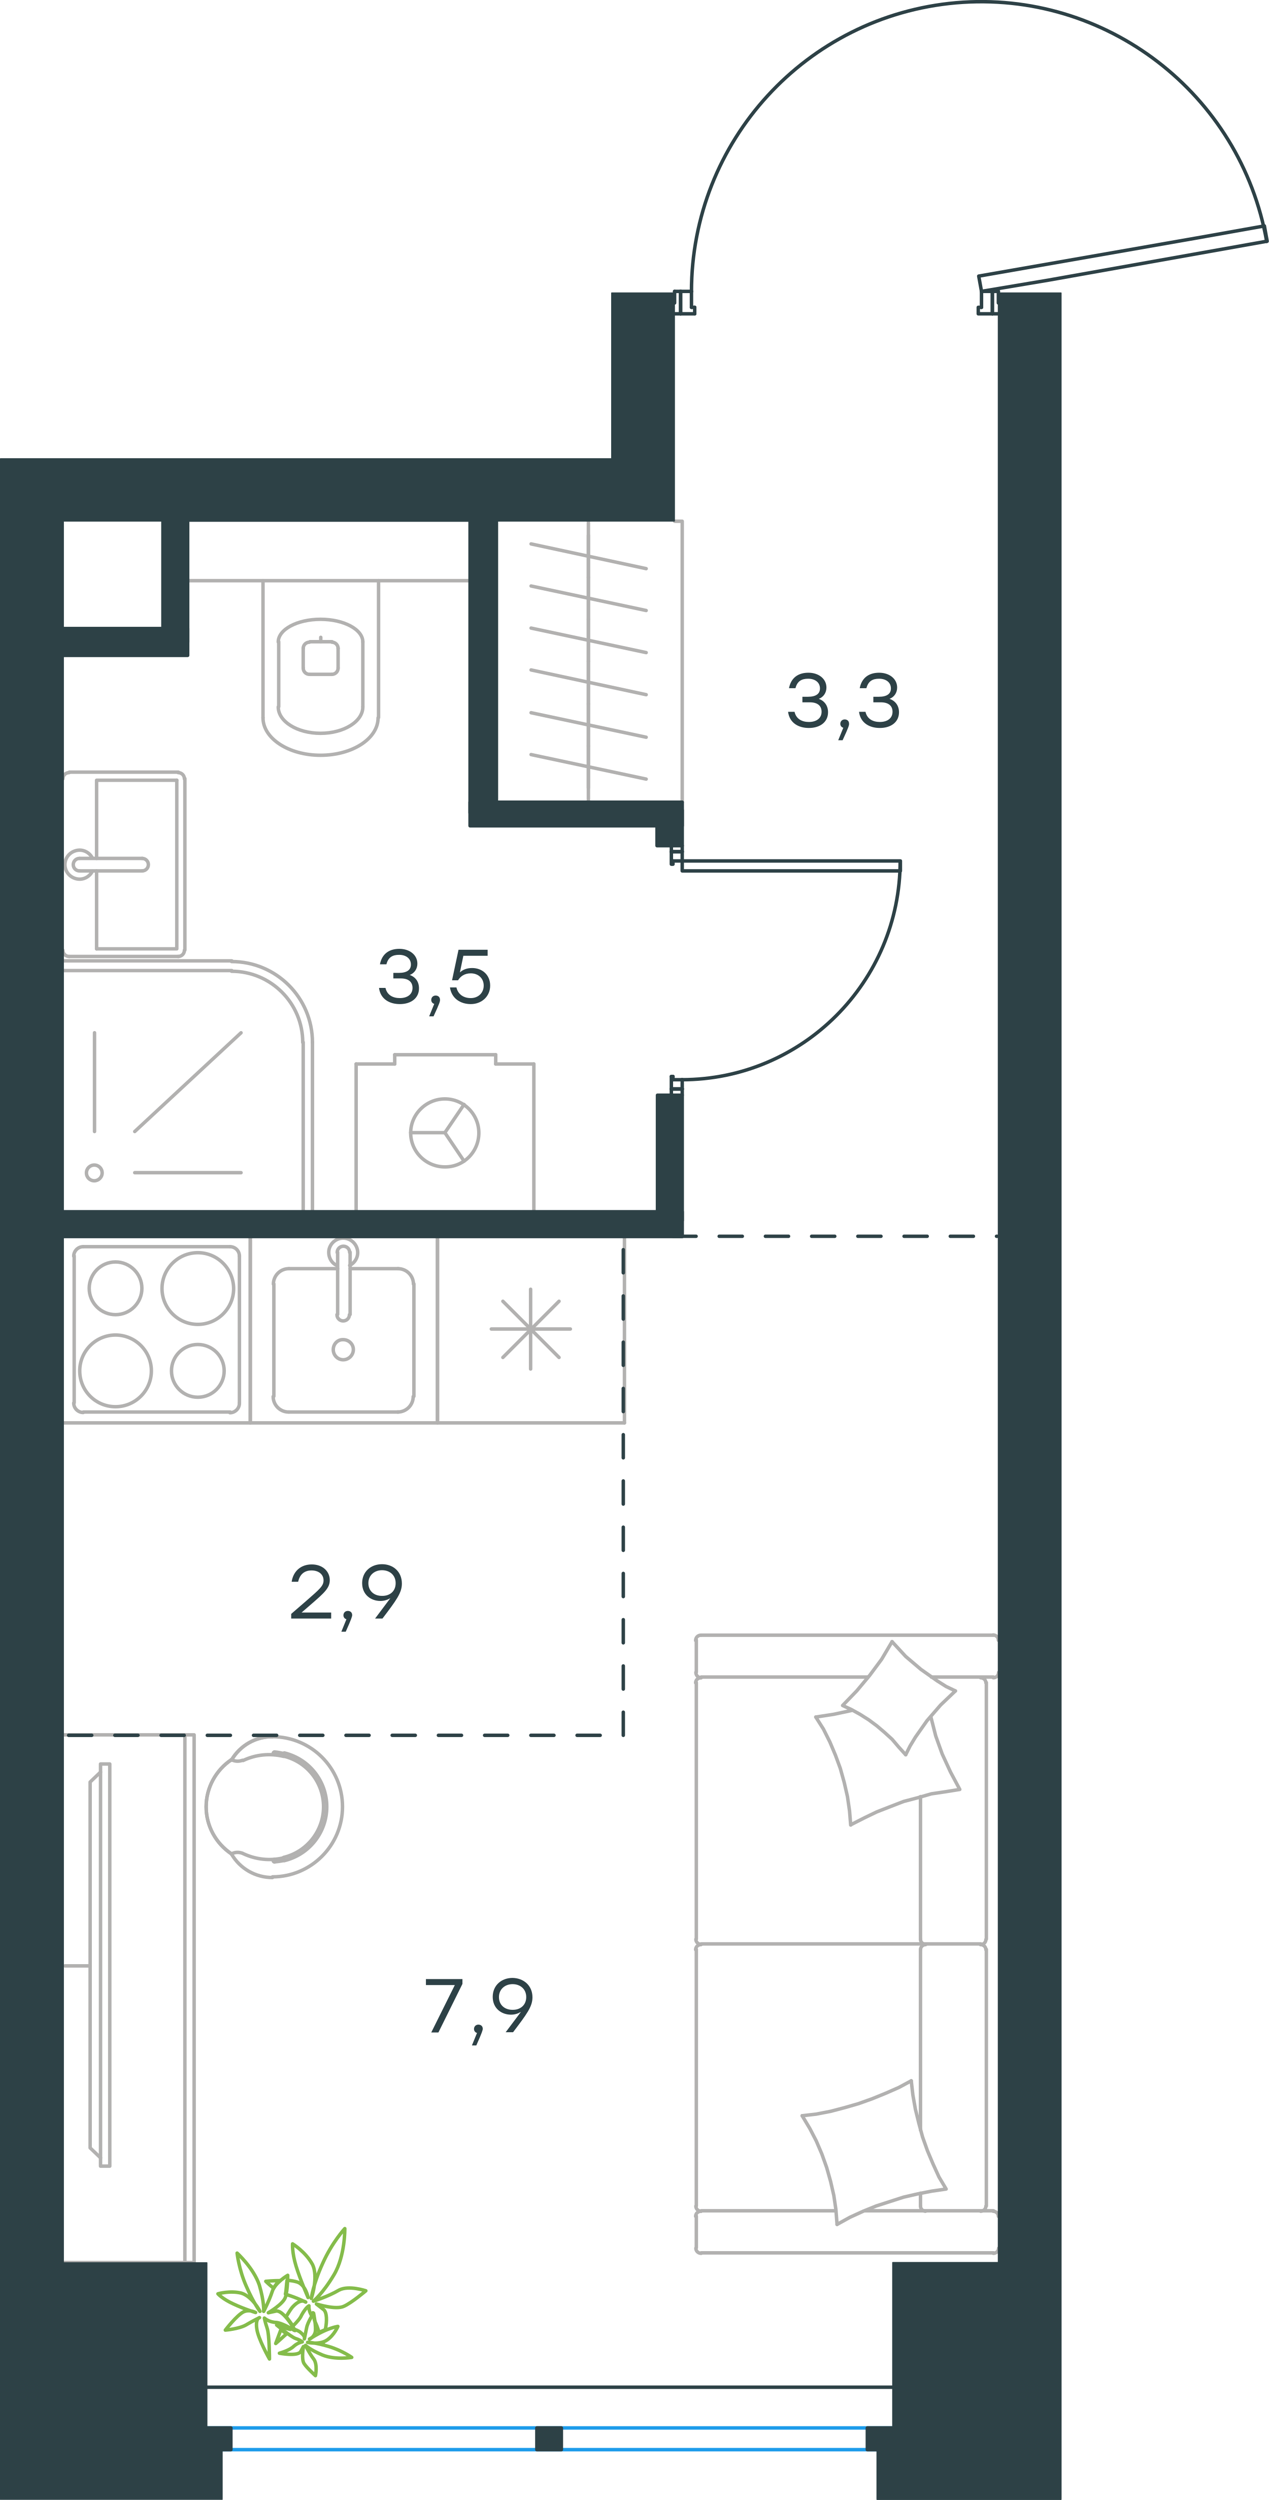 <?xml version="1.0" encoding="utf-8"?>
<!-- Generator: Adobe Illustrator 26.5.0, SVG Export Plug-In . SVG Version: 6.00 Build 0)  -->
<svg version="1.1" id="Слой_1" xmlns="http://www.w3.org/2000/svg" xmlns:xlink="http://www.w3.org/1999/xlink" x="0px" y="0px"
	 viewBox="0 0 549.1 1081" style="enable-background:new 0 0 549.1 1081;" xml:space="preserve">
<style type="text/css">
	.st0{fill:none;stroke:#2D4146;stroke-width:1.5;stroke-linecap:round;stroke-linejoin:round;stroke-miterlimit:22.926;}
	.st1{fill:none;stroke:#B2B1B0;stroke-width:1.5;stroke-linecap:round;stroke-linejoin:round;stroke-miterlimit:10;}
	.st2{fill:none;stroke:#1D9CEB;stroke-width:1.5;stroke-linecap:round;stroke-linejoin:round;stroke-miterlimit:22.926;}
	
		.st3{fill:none;stroke:#2D4146;stroke-width:1.5;stroke-linecap:round;stroke-linejoin:round;stroke-miterlimit:22.926;stroke-dasharray:10;}
	
		.st4{fill-rule:evenodd;clip-rule:evenodd;fill:#2D4146;stroke:#2D4146;stroke-width:0.5;stroke-linecap:round;stroke-linejoin:round;stroke-miterlimit:10;}
	.st5{fill:#2D4146;}
	.st6{fill:none;stroke:#84BC4A;stroke-width:1.5;stroke-linecap:round;stroke-linejoin:round;stroke-miterlimit:22.926;}
</style>
<line class="st0" x1="295.2" y1="470.9" x2="295.2" y2="473.5"/>
<polyline class="st0" points="295.2,365.7 295.2,368.3 295.2,372.3 "/>
<line class="st0" x1="295.2" y1="466.9" x2="295.2" y2="470.9"/>
<path class="st0" d="M295,466.9c52.2,0,94.5-42.3,94.5-94.5"/>
<line class="st0" x1="290.5" y1="470.9" x2="290.5" y2="465.5"/>
<line class="st0" x1="290.5" y1="368.3" x2="290.5" y2="365.7"/>
<line class="st0" x1="295.2" y1="372.3" x2="291.2" y2="372.3"/>
<polyline class="st0" points="290.5,368.3 290.5,373.7 291.2,373.7 291.2,372.3 "/>
<line class="st0" x1="291.2" y1="466.9" x2="291.2" y2="465.5"/>
<line class="st0" x1="290.5" y1="473.5" x2="290.5" y2="470.9"/>
<line class="st0" x1="295.2" y1="466.9" x2="291.2" y2="466.9"/>
<line class="st0" x1="291.2" y1="465.5" x2="290.5" y2="465.5"/>
<line class="st0" x1="295.2" y1="368.3" x2="290.5" y2="368.3"/>
<line class="st0" x1="295.2" y1="470.9" x2="290.5" y2="470.9"/>
<line class="st0" x1="295.2" y1="368.3" x2="290.5" y2="368.3"/>
<line class="st0" x1="295.2" y1="470.9" x2="290.5" y2="470.9"/>
<polygon class="st0" points="389.6,372.3 389.6,376.6 360.1,376.6 295.2,376.6 295.2,372.3 324.9,372.3 "/>
<line class="st0" x1="294.5" y1="126" x2="291.9" y2="126"/>
<polyline class="st0" points="432,126 429.4,126 424.7,126 "/>
<line class="st0" x1="299.2" y1="126" x2="294.5" y2="126"/>
<path class="st0" d="M548.1,104.4C536.8,40.4,478.4-4.4,413.7,1.2c-64.8,5.7-114.5,59.9-114.5,124.9"/>
<line class="st0" x1="294.5" y1="135.7" x2="300.6" y2="135.7"/>
<line class="st0" x1="429.4" y1="135.7" x2="432" y2="135.7"/>
<line class="st0" x1="424.7" y1="126" x2="424.7" y2="132.9"/>
<polyline class="st0" points="429.4,135.7 423.3,135.7 423.3,132.9 424.7,132.9 "/>
<polyline class="st0" points="432,126 432,126.7 432,131 "/>
<line class="st0" x1="299.2" y1="132.9" x2="300.6" y2="132.9"/>
<line class="st0" x1="291.9" y1="135.7" x2="294.5" y2="135.7"/>
<polyline class="st0" points="291.9,126 291.9,126.7 291.9,131 "/>
<line class="st0" x1="299.2" y1="126" x2="299.2" y2="132.9"/>
<line class="st0" x1="300.6" y1="132.9" x2="300.6" y2="135.7"/>
<line class="st0" x1="429.4" y1="126" x2="429.4" y2="135.7"/>
<line class="st0" x1="294.5" y1="126" x2="294.5" y2="135.7"/>
<line class="st0" x1="429.4" y1="126" x2="429.4" y2="135.7"/>
<line class="st0" x1="294.5" y1="126" x2="294.5" y2="135.7"/>
<polygon class="st0" points="453.9,121.1 548.3,104.3 547.1,97.7 517.9,102.9 423.5,119.4 424.7,126 "/>
<path class="st1" d="M135.2,450.8c0-19.4-15.7-35-35-35"/>
<path class="st1" d="M131,450.8c0-17-13.8-30.8-30.8-30.8"/>
<line class="st1" x1="58.3" y1="489.3" x2="104.3" y2="446.6"/>
<line class="st1" x1="40.9" y1="489.3" x2="40.9" y2="446.6"/>
<line class="st1" x1="58.3" y1="507.1" x2="104.3" y2="507.1"/>
<path class="st1" d="M44.2,507.2c0-1.9-1.5-3.4-3.4-3.4c-1.9,0-3.4,1.5-3.4,3.4s1.5,3.4,3.4,3.4C42.6,510.6,44.2,509.1,44.2,507.2"
	/>
<line class="st1" x1="131.2" y1="450.7" x2="131.2" y2="523.5"/>
<line class="st1" x1="27.4" y1="419.7" x2="100.3" y2="419.7"/>
<line class="st1" x1="135.2" y1="450.7" x2="135.2" y2="523.5"/>
<line class="st1" x1="27.4" y1="415.5" x2="100.3" y2="415.5"/>
<line class="st1" x1="214.5" y1="460.1" x2="214.5" y2="456.1"/>
<line class="st1" x1="170.8" y1="460.1" x2="170.8" y2="456.1"/>
<line class="st1" x1="231" y1="460.1" x2="214.5" y2="460.1"/>
<line class="st1" x1="154.1" y1="460.1" x2="170.8" y2="460.1"/>
<polyline class="st1" points="200.8,502.1 192.5,489.8 200.8,477.6 "/>
<line class="st1" x1="192.5" y1="489.8" x2="177.7" y2="489.8"/>
<path class="st1" d="M207.2,489.9c0-8.1-6.6-14.7-14.7-14.7c-8.1,0-14.8,6.6-14.8,14.7c0,8.1,6.6,14.7,14.8,14.7
	C200.6,504.7,207.2,498.1,207.2,489.9"/>
<line class="st1" x1="231" y1="523.5" x2="231" y2="460.1"/>
<line class="st1" x1="214.5" y1="456.1" x2="170.8" y2="456.1"/>
<line class="st1" x1="154.1" y1="460.1" x2="154.1" y2="523.5"/>
<line class="st1" x1="254.6" y1="346.9" x2="254.6" y2="225.4"/>
<line class="st1" x1="254.6" y1="340.7" x2="254.6" y2="322.6"/>
<line class="st1" x1="229.8" y1="326.3" x2="279.6" y2="336.9"/>
<line class="st1" x1="254.6" y1="322.6" x2="254.6" y2="304.4"/>
<line class="st1" x1="229.8" y1="308.2" x2="279.6" y2="318.8"/>
<line class="st1" x1="254.6" y1="304.4" x2="254.6" y2="286"/>
<line class="st1" x1="229.8" y1="289.7" x2="279.6" y2="300.4"/>
<line class="st1" x1="254.6" y1="286" x2="254.6" y2="267.8"/>
<line class="st1" x1="229.8" y1="271.6" x2="279.6" y2="282.2"/>
<line class="st1" x1="254.6" y1="267.8" x2="254.6" y2="249.7"/>
<line class="st1" x1="229.8" y1="253.4" x2="279.6" y2="264"/>
<line class="st1" x1="254.6" y1="249.7" x2="254.6" y2="231.5"/>
<line class="st1" x1="229.8" y1="235.2" x2="279.6" y2="245.9"/>
<polyline class="st1" points="291.9,225.4 295.2,225.4 295.2,346.9 "/>
<line class="st1" x1="138.8" y1="277.5" x2="138.8" y2="275.6"/>
<path class="st1" d="M131.2,288.9c0,1.5,1.2,2.7,2.7,2.7"/>
<path class="st1" d="M143.6,291.6c1.5,0,2.7-1.2,2.7-2.7"/>
<path class="st1" d="M133.9,277.7c-1.5,0-2.7,1.2-2.7,2.7"/>
<path class="st1" d="M146.3,280.4c0-1.5-1.2-2.7-2.7-2.7"/>
<line class="st1" x1="131.2" y1="280.3" x2="131.2" y2="288.8"/>
<line class="st1" x1="134.1" y1="291.6" x2="143.7" y2="291.6"/>
<line class="st1" x1="146.3" y1="288.8" x2="146.3" y2="280.3"/>
<line class="st1" x1="143.7" y1="277.5" x2="134.1" y2="277.5"/>
<path class="st1" d="M157,277.6c0-5.4-8.2-9.8-18.3-9.8c-10.1,0-18.3,4.4-18.3,9.8"/>
<line class="st1" x1="120.6" y1="305.6" x2="120.6" y2="277.5"/>
<path class="st1" d="M120.4,305.7c0,6.3,8.2,11.4,18.3,11.4c10.1,0,18.3-5.1,18.3-11.4"/>
<line class="st1" x1="157" y1="305.6" x2="157" y2="277.5"/>
<path class="st1" d="M113.8,310.4c0,8.9,11.1,16.2,24.9,16.2s24.9-7.2,24.9-16.2"/>
<line class="st1" x1="113.8" y1="310.3" x2="113.8" y2="251.1"/>
<line class="st1" x1="163.8" y1="310.3" x2="163.8" y2="251.1"/>
<line class="st1" x1="81.2" y1="251.1" x2="203.4" y2="251.1"/>
<line class="st1" x1="41.8" y1="376.6" x2="41.8" y2="410.3"/>
<polyline class="st1" points="41.8,371.2 41.8,337.4 76.5,337.4 "/>
<polyline class="st1" points="76.5,337.4 76.5,410.3 41.8,410.3 "/>
<path class="st1" d="M77.1,413.6c1.5,0,2.7-1.2,2.7-2.7"/>
<path class="st1" d="M79.8,336.8c0-1.5-1.2-2.7-2.7-2.7"/>
<path class="st1" d="M27.2,410.9c0,1.5,1.2,2.7,2.7,2.7"/>
<path class="st1" d="M29.9,334.1c-1.5,0-2.7,1.2-2.7,2.7"/>
<path class="st1" d="M61.5,376.6c1.5,0,2.7-1.2,2.7-2.7c0-1.5-1.2-2.7-2.7-2.7"/>
<line class="st1" x1="34.5" y1="376.6" x2="61.6" y2="376.6"/>
<path class="st1" d="M34.4,371.2c-1.5,0-2.7,1.2-2.7,2.7c0,1.5,1.2,2.7,2.7,2.7"/>
<line class="st1" x1="34.5" y1="371.2" x2="61.6" y2="371.2"/>
<path class="st1" d="M40,371.1c-1.3-2.6-4.2-4-7-3.3c-2.9,0.7-4.9,3.2-4.9,6.1c0,2.9,2,5.4,4.9,6.1c2.8,0.7,5.7-0.7,7-3.3"/>
<line class="st1" x1="30" y1="413.6" x2="77.2" y2="413.6"/>
<line class="st1" x1="80" y1="410.8" x2="80" y2="336.7"/>
<line class="st1" x1="77.2" y1="333.9" x2="30" y2="333.9"/>
<line class="st1" x1="125.1" y1="548.6" x2="146.1" y2="548.6"/>
<path class="st1" d="M144.2,583.6c0,2.4,1.9,4.4,4.3,4.4c2.4,0,4.4-2,4.4-4.4c0-2.4-2-4.3-4.4-4.3
	C146.1,579.2,144.2,581.2,144.2,583.6"/>
<path class="st1" d="M145.8,568.5c0,1.5,1.2,2.7,2.7,2.7c1.5,0,2.7-1.2,2.7-2.7"/>
<line class="st1" x1="146.1" y1="541.5" x2="146.1" y2="568.4"/>
<path class="st1" d="M151.3,541.6c0-1.5-1.2-2.7-2.7-2.7c-1.5,0-2.7,1.2-2.7,2.7"/>
<line class="st1" x1="151.5" y1="541.5" x2="151.5" y2="568.4"/>
<path class="st1" d="M151.3,547.2c2.6-1.3,4-4.2,3.3-7c-0.7-2.8-3.2-4.8-6.1-4.8s-5.4,2-6.1,4.8c-0.6,2.8,0.7,5.8,3.3,7"/>
<path class="st1" d="M125,548.6c-3.7,0-6.7,3-6.7,6.7"/>
<path class="st1" d="M178.9,555.3c0-3.7-3-6.7-6.7-6.7"/>
<path class="st1" d="M118.2,603.9c0,3.7,3,6.7,6.7,6.7"/>
<path class="st1" d="M172.1,610.6c3.7,0,6.7-3,6.7-6.7"/>
<line class="st1" x1="118.5" y1="555.2" x2="118.5" y2="603.8"/>
<line class="st1" x1="125.1" y1="610.6" x2="172.3" y2="610.6"/>
<line class="st1" x1="179.1" y1="603.8" x2="179.1" y2="555.2"/>
<line class="st1" x1="172.3" y1="548.6" x2="151.5" y2="548.6"/>
<polyline class="st1" points="108.3,534.4 108.3,615.3 189.3,615.3 189.3,534.4 "/>
<line class="st1" x1="217.6" y1="587" x2="241.9" y2="562.7"/>
<line class="st1" x1="217.6" y1="562.7" x2="241.9" y2="587"/>
<line class="st1" x1="229.6" y1="592" x2="229.6" y2="557.5"/>
<line class="st1" x1="212.6" y1="574.7" x2="246.8" y2="574.7"/>
<line class="st1" x1="270.2" y1="615.3" x2="270.2" y2="534.4"/>
<polyline class="st1" points="189.3,534.4 189.3,615.3 270.2,615.3 "/>
<line class="st1" x1="374.2" y1="956" x2="429.9" y2="956"/>
<line class="st1" x1="398.3" y1="843" x2="398.3" y2="921.1"/>
<line class="st1" x1="403" y1="725.2" x2="429.9" y2="725.2"/>
<polyline class="st1" points="413.4,731.2 409.4,729.3 405.6,726.9 398.5,721.9 391.9,716.3 386,709.9 "/>
<polyline class="st1" points="368.3,739.7 360.8,741.3 353,742.5 "/>
<polyline class="st1" points="391.9,758.8 393.8,755 396.1,751.2 401.1,744.1 407,737.3 413.4,731.2 "/>
<polyline class="st1" points="362.2,961.9 367.8,958.8 373.5,956.2 379.2,953.9 385.1,952 391,950.1 397.1,948.7 403.2,947.5 
	409.4,946.6 406.3,941.4 403.7,935.7 401.3,930 399.2,924.1 397.6,918.2 396.1,912.1 395,905.9 394.3,899.8 "/>
<polyline class="st1" points="353,742.5 356.3,747.7 359.1,753.3 361.5,759 363.6,764.7 365.3,770.8 366.7,776.9 367.6,783.1 
	368.1,789.2 "/>
<polyline class="st1" points="368.3,789 374,786.1 379.4,783.5 385.3,781.2 391,779 397.1,777.4 403,775.7 409.1,774.8 415.3,773.8 
	411.3,766.3 407.7,758.5 404.9,750.7 402.8,742.5 "/>
<polyline class="st1" points="347.1,914.9 350.4,920.4 353.2,925.8 355.6,931.4 357.7,937.3 359.4,943.3 360.8,949.4 361.7,955.5 
	362.2,961.9 "/>
<polyline class="st1" points="386,709.9 381.5,717.5 376.3,724.5 370.7,731.2 364.6,737.5 368.3,739.2 372.1,741.3 375.9,743.7 
	379.4,746.3 382.7,749.1 386,752.1 388.9,755.5 391.9,758.8 "/>
<polyline class="st1" points="394.3,899.8 388.9,902.7 383.2,905.2 377.3,907.6 371.4,909.7 365.5,911.4 359.4,913 353.2,914.2 
	347.1,914.9 "/>
<path class="st1" d="M398.3,838.6c0,1.2,1,2.2,2.2,2.2"/>
<line class="st1" x1="398.3" y1="838.5" x2="398.3" y2="776.9"/>
<path class="st1" d="M398.3,954c0,1.2,1,2.2,2.2,2.2"/>
<path class="st1" d="M400.5,840.9c-1.2,0-2.2,1-2.2,2.2"/>
<line class="st1" x1="398.3" y1="948.4" x2="398.3" y2="953.9"/>
<path class="st1" d="M426.6,727.7c0-1.2-1-2.2-2.3-2.2"/>
<path class="st1" d="M303.3,725.5c-1.3,0-2.3,1-2.3,2.2"/>
<path class="st1" d="M424.3,840.9c1.3,0,2.3-1,2.3-2.2"/>
<path class="st1" d="M301.1,838.6c0,1.2,1,2.2,2.3,2.2"/>
<line class="st1" x1="426.8" y1="838.5" x2="426.8" y2="727.6"/>
<line class="st1" x1="301.3" y1="727.6" x2="301.3" y2="838.5"/>
<path class="st1" d="M424.3,956.2c1.3,0,2.3-1,2.3-2.2"/>
<path class="st1" d="M301.1,954c0,1.2,1,2.2,2.3,2.2"/>
<path class="st1" d="M432,958.4c0-1.2-1-2.2-2.3-2.2"/>
<path class="st1" d="M426.6,843.1c0-1.2-1-2.2-2.3-2.2"/>
<path class="st1" d="M303.3,840.9c-1.3,0-2.3,1-2.3,2.2"/>
<path class="st1" d="M303.3,707.1c-1.3,0-2.3,1-2.3,2.3"/>
<path class="st1" d="M301.1,723.2c0,1.3,1,2.3,2.3,2.3"/>
<path class="st1" d="M432,709.3c0-1.3-1-2.3-2.3-2.3"/>
<path class="st1" d="M429.8,725.5c1.3,0,2.3-1,2.3-2.3"/>
<path class="st1" d="M429.8,974.4c1.3,0,2.3-1,2.3-2.2"/>
<path class="st1" d="M303.3,956.2c-1.3,0-2.3,1-2.3,2.2"/>
<path class="st1" d="M301.1,972.2c0,1.2,1,2.2,2.3,2.2"/>
<line class="st1" x1="426.8" y1="843" x2="426.8" y2="953.9"/>
<line class="st1" x1="303.4" y1="840.6" x2="424.4" y2="840.6"/>
<line class="st1" x1="301.3" y1="953.9" x2="301.3" y2="843"/>
<line class="st1" x1="429.9" y1="707.1" x2="303.4" y2="707.1"/>
<line class="st1" x1="301.3" y1="709.2" x2="301.3" y2="723.1"/>
<line class="st1" x1="303.4" y1="725.2" x2="375.6" y2="725.2"/>
<line class="st1" x1="361.5" y1="956" x2="303.4" y2="956"/>
<line class="st1" x1="301.3" y1="958.3" x2="301.3" y2="972"/>
<line class="st1" x1="303.4" y1="974.2" x2="429.9" y2="974.2"/>
<path class="st1" d="M50,577.3c-8.5,0-15.5,6.9-15.5,15.5s6.9,15.5,15.5,15.5c8.5,0,15.5-6.9,15.5-15.5S58.5,577.3,50,577.3"/>
<path class="st1" d="M50,545.7c-6.3,0-11.4,5.1-11.4,11.4c0,6.3,5.1,11.4,11.4,11.4c6.3,0,11.4-5.1,11.4-11.4
	C61.4,550.9,56.3,545.7,50,545.7"/>
<path class="st1" d="M85.6,541.7c-8.5,0-15.5,6.9-15.5,15.5c0,8.5,6.9,15.5,15.5,15.5c8.5,0,15.5-6.9,15.5-15.5
	C101,548.6,94.1,541.7,85.6,541.7"/>
<path class="st1" d="M85.6,581.4c-6.3,0-11.4,5.1-11.4,11.4s5.1,11.4,11.4,11.4c6.3,0,11.4-5.1,11.4-11.4S91.9,581.4,85.6,581.4"/>
<path class="st1" d="M36,539.1c-2.3,0-4.1,1.9-4.1,4.1"/>
<path class="st1" d="M31.9,606.7c0,2.3,1.9,4.1,4.1,4.1"/>
<path class="st1" d="M103.6,543.2c0-2.3-1.8-4.1-4.1-4.1"/>
<path class="st1" d="M99.5,610.9c2.3,0,4.1-1.9,4.1-4.1"/>
<line class="st1" x1="32.1" y1="543.1" x2="32.1" y2="606.6"/>
<line class="st1" x1="99.6" y1="539.1" x2="36.1" y2="539.1"/>
<line class="st1" x1="103.6" y1="606.6" x2="103.6" y2="543.1"/>
<line class="st1" x1="36.1" y1="610.6" x2="99.6" y2="610.6"/>
<polyline class="st1" points="27.4,615.3 108.3,615.3 108.3,534.4 "/>
<line class="st1" x1="80" y1="978.4" x2="80" y2="750.2"/>
<polyline class="st1" points="27.4,750.2 84,750.2 84,978.4 27.4,978.4 "/>
<line class="st1" x1="39" y1="850.1" x2="28.1" y2="850.1"/>
<polyline class="st1" points="43.5,766.3 39,770.6 39,928.8 43.5,933.1 "/>
<rect x="43.5" y="762.8" class="st1" width="4" height="173.9"/>
<path class="st1" d="M118.8,757.6c-0.3,0-0.6,0.3-0.6,0.6s0.3,0.6,0.6,0.6"/>
<path class="st1" d="M118.8,804c-0.3,0-0.6,0.3-0.6,0.6c0,0.3,0.3,0.6,0.6,0.6"/>
<path class="st1" d="M122.9,758.3c-1.3-0.3-2.7-0.6-4.1-0.7"/>
<path class="st1" d="M118.9,805.1c1.4-0.1,2.7-0.3,4.1-0.6"/>
<path class="st1" d="M123,804.6c10.8-2.6,18.4-12.2,18.4-23.3c0-11.1-7.6-20.7-18.4-23.3"/>
<path class="st1" d="M117.9,811.6c16.7,0,30.3-13.6,30.3-30.3c0-16.8-13.6-30.3-30.3-30.3"/>
<path class="st1" d="M100.2,801.8c3.7,6.3,10.4,10.1,17.7,10.1"/>
<path class="st1" d="M100.2,760.9c-6.8,4.5-11,12.2-11,20.4c0,8.2,4.1,15.8,11,20.4"/>
<path class="st1" d="M117.9,751c-7.3-0.1-14,3.8-17.7,10"/>
<path class="st1" d="M117.9,751c-7.3-0.1-14,3.8-17.7,10.1"/>
<path class="st1" d="M100.1,760.9c1.5,0.8,3.2,0.9,4.8,0.3"/>
<path class="st1" d="M122.7,759.5c-5.9-1.4-12.1-0.8-17.5,1.8"/>
<path class="st1" d="M122.7,803.2c10.1-2.4,17.3-11.5,17.3-21.9c0-10.4-7.1-19.5-17.3-21.9"/>
<path class="st1" d="M105.1,801.5c5.5,2.6,11.6,3.3,17.5,1.9"/>
<path class="st1" d="M104.9,801.4c-1.6-0.6-3.3-0.5-4.8,0.3"/>
<path class="st1" d="M100.2,760.9c-6.8,4.5-11,12.2-11,20.4c0,8.2,4.1,15.8,11,20.4"/>
<line class="st0" x1="386.1" y1="1032.3" x2="89.3" y2="1032.3"/>
<line class="st2" x1="386.2" y1="1059.3" x2="89.3" y2="1059.3"/>
<line class="st2" x1="386.1" y1="1049.9" x2="89.3" y2="1049.9"/>
<rect x="375.3" y="1049.9" class="st0" width="10.6" height="9.4"/>
<rect x="89.3" y="1049.9" class="st0" width="10.6" height="9.4"/>
<rect x="232.3" y="1049.9" class="st0" width="10.6" height="9.4"/>
<polyline class="st3" points="29.7,750.4 269.7,750.4 269.7,534.6 "/>
<line class="st3" x1="291.2" y1="534.6" x2="431.5" y2="534.6"/>
<rect x="19.8" y="524" class="st0" width="275.4" height="10.7"/>
<rect x="284.5" y="473.6" class="st0" width="10.7" height="54.2"/>
<rect x="284.3" y="350.3" class="st0" width="10.9" height="15.4"/>
<rect x="203.4" y="346.9" class="st0" width="91.8" height="10.2"/>
<rect x="203.4" y="221.2" class="st0" width="11.4" height="130.3"/>
<rect x="19.3" y="271.8" class="st0" width="61.9" height="11.6"/>
<rect x="70.5" y="223.3" class="st0" width="10.7" height="54.4"/>
<rect x="232.3" y="1049.9" class="st4" width="10.6" height="9.4"/>
<g>
	<path class="st5" d="M358.3,308c0,4.2-3.4,6.8-8.3,6.8c-4.5,0-8.4-2.2-9-7h2.8c0.7,3.1,3.2,4.4,6.2,4.4c3.4,0,5.5-1.7,5.5-4.4
		c0-2.3-1.4-4.1-5.1-4.1h-3.2v-2.4h2.4c3.5,0,5.2-1.3,5.2-3.6c0-2.6-2.1-4.2-5.1-4.2c-2.8,0-4.7,1-5.5,4.1h-2.8
		c0.9-4.7,4.2-6.7,8.4-6.7c4.4,0,7.8,2.6,7.8,6.4c0,2.2-1.2,4.1-3.3,4.9C356.8,303.1,358.3,305.2,358.3,308z"/>
	<path class="st5" d="M364.6,320.1h-1.9l2.2-5.4c-0.8-0.2-1.3-0.9-1.3-1.7c0-1.1,0.8-1.9,1.9-1.9c0.8,0,1.9,0.4,1.9,1.9
		C367.4,313.6,367.3,314.3,364.6,320.1z"/>
	<path class="st5" d="M389,308c0,4.2-3.4,6.8-8.3,6.8c-4.5,0-8.4-2.2-9-7h2.8c0.7,3.1,3.2,4.4,6.2,4.4c3.4,0,5.5-1.7,5.5-4.4
		c0-2.3-1.4-4.1-5.1-4.1h-3.2v-2.4h2.4c3.5,0,5.2-1.3,5.2-3.6c0-2.6-2.1-4.2-5.1-4.2c-2.8,0-4.7,1-5.5,4.1H372
		c0.9-4.7,4.2-6.7,8.4-6.7c4.4,0,7.8,2.6,7.8,6.4c0,2.2-1.2,4.1-3.3,4.9C387.5,303.1,389,305.2,389,308z"/>
</g>
<g>
	<path class="st5" d="M143.3,699.9h-17.3v-2l6.7-5.8c5.6-4.9,7.3-6.3,7.3-8.7c0-2.5-2-4.3-5.2-4.3c-3.3,0-5.1,1.9-5.8,4.9h-2.8
		c0.7-4.6,4-7.5,8.7-7.5c4.7,0,7.8,3,7.8,6.8c0,3.4-2.4,5.5-7.8,10.2l-4.4,3.8h12.8V699.9z"/>
	<path class="st5" d="M149.6,705.6h-1.9l2.2-5.4c-0.8-0.2-1.3-0.9-1.3-1.7c0-1.1,0.8-1.9,1.9-1.9c0.8,0,1.9,0.4,1.9,1.9
		C152.3,699.1,152.2,699.8,149.6,705.6z"/>
	<path class="st5" d="M173.9,684.8c0,4-2.4,7.2-8.4,15.1h-3.2l6.6-8.8c-1.2,0.7-2.6,1.2-4.3,1.2c-4.1,0-7.9-2.7-7.9-7.7
		c0-5,3.8-8.2,8.6-8.2C170,676.4,173.9,679.5,173.9,684.8z M171.2,684.6c0-3.5-2.6-5.6-5.9-5.6c-3.3,0-5.9,2.2-5.9,5.6
		c0,3.5,2.6,5.5,5.8,5.5C168.7,690.2,171.2,688.1,171.2,684.6z"/>
</g>
<g>
	<path class="st5" d="M200.1,855.8v2.1l-10.4,21h-3.1l10.2-20.5h-12.5v-2.6H200.1z"/>
	<path class="st5" d="M206.1,884.5h-1.9l2.2-5.4c-0.8-0.2-1.3-0.9-1.3-1.7c0-1.1,0.8-1.9,1.9-1.9c0.8,0,1.9,0.4,1.9,1.9
		C208.8,878,208.7,878.7,206.1,884.5z"/>
	<path class="st5" d="M230.4,863.7c0,4-2.4,7.2-8.4,15.1h-3.2l6.6-8.8c-1.2,0.7-2.6,1.2-4.3,1.2c-4.1,0-7.9-2.7-7.9-7.7
		c0-5,3.8-8.2,8.6-8.2C226.5,855.4,230.4,858.5,230.4,863.7z M227.7,863.6c0-3.5-2.6-5.6-5.9-5.6c-3.3,0-5.9,2.2-5.9,5.6
		c0,3.5,2.6,5.5,5.8,5.5C225.2,869.2,227.7,867,227.7,863.6z"/>
</g>
<g>
	<path class="st5" d="M181.3,427.4c0,4.2-3.4,6.8-8.3,6.8c-4.5,0-8.4-2.2-9-7h2.8c0.7,3.1,3.2,4.4,6.2,4.4c3.4,0,5.5-1.7,5.5-4.4
		c0-2.3-1.4-4.1-5.1-4.1h-3.2v-2.4h2.4c3.5,0,5.2-1.3,5.2-3.6c0-2.6-2.1-4.2-5.1-4.2c-2.8,0-4.7,1-5.5,4.1h-2.8
		c0.9-4.7,4.2-6.7,8.4-6.7c4.4,0,7.8,2.6,7.8,6.4c0,2.2-1.2,4.1-3.3,4.9C179.8,422.5,181.3,424.5,181.3,427.4z"/>
	<path class="st5" d="M187.6,439.5h-1.9l2.2-5.4c-0.8-0.2-1.3-0.9-1.3-1.7c0-1.1,0.8-1.9,1.9-1.9c0.8,0,1.9,0.4,1.9,1.9
		C190.4,433,190.3,433.7,187.6,439.5z"/>
	<path class="st5" d="M212.1,426.2c0,4.7-3.7,8-8.4,8c-4.4,0-8.3-2.4-9-7.2h2.8c0.7,3,3.1,4.6,6.2,4.6c3.3,0,5.6-2.3,5.6-5.4
		c0-3.2-2.4-5.3-5.6-5.3c-2.6,0-4.4,1.2-5.5,3h-2.6l2.8-13.2H211v2.6h-10.5l-1.5,7.2c1.3-1.2,3-1.9,5.3-1.9
		C208.6,418.6,212.1,421.5,212.1,426.2z"/>
</g>
<polygon class="st4" points="379.5,1080.8 459.1,1080.8 459.1,978.4 459.1,474.7 459.1,464.1 459.1,224.9 459.1,213.9 459.1,164.7 
	459.1,126.7 432,126.7 432,130.9 432,164.7 432,978.4 386.3,978.4 386.3,1059.3 386,1059.3 386,1049.9 375.3,1049.9 375.3,1059.3 
	379.5,1059.3 379.5,1074.2 "/>
<path class="st4" d="M214.8,346.9V225.3h46.1h3.8h27.1v-94.4v-4.2h-27.1v4.2v67.5h-3.8H161h-13.5H90.7H77.2H0.2v26.9v306.6v10.7
	v435.8v102.4h72h23.9v-6.5v-14.9h3.9v-9.4H89.5v-71.5H27.4V534.6h267.8v-6.9V524v-50.4h-10.7V524H27.4V283.4h53.8v-5.7v-5.8v-46.5
	h122.3v121.6v4.7v5.5h80.9v8.6h10.9V357v-6.7v-3.5H214.8z M70.5,271.8H27.4v-46.5h43.1V271.8z"/>
<g>
	<path class="st6" d="M135.6,995.1c0,0,4-3.2,8.9-11.4c4.9-8.2,4.7-20,4.7-20s-5.5,5.9-9.6,15.1c-4.2,9.2-4.9,15.1-4.9,15.1
		s3.2-9.2,0.5-14.7c-3-5.5-8.6-8.9-8.6-8.9s-0.3,3.7,1.5,9.6c1.8,5.9,5.2,13.6,5.2,13.6s-1-5.5-4.7-6.7c-1-0.3-2.7-0.7-4.4-0.7
		c-0.3,1.8-0.3,4.2-0.7,5.9c0.3,0.3,0.7,0.3,0.7,0.3c4,1.2,8.1,3.2,8.1,3.2s-1.9-1.9-5.5,1.9c-1,1-1.9,2.7-3,4.4c1,1.2,2.2,3,3,4
		c1.8-1.8,3.2-3.4,3.7-4.7c1.9-3.4,3.2-4,3.2-4s-0.3,1.8,1,4c0.5-0.7,0.7-1,0.7-1s0.3,1.5,0.7,3.4c0.7,1.5,1.5,3.2,1.9,5.2
		c0.7-0.5,1.5-0.7,2.5-1.2l0.3-0.3c0.7-3.4,0.7-7.1-0.7-8.4l-3.2-2.5c0,0,8.4,2.7,11.9,1c3.4-1.5,9.5-6.7,9.5-6.7s-7.4-2.5-11.6-0.3
		C142,993.1,135.6,995.1,135.6,995.1z M121.2,986.2c-3.2,0-6.2,0.3-6.2,0.3s1.5,1.5,3.4,3C119.3,987.9,120,986.9,121.2,986.2z
		 M122.4,1005.3c-0.3,0.3-0.3,0.7-0.5,1c1,0.3,2.5,0.7,3.7,1l0.3-0.3C125.2,1006.5,123.9,1005.7,122.4,1005.3z M121.5,1007.5
		c-1.2,3.2-2.2,5.9-2.2,5.9s2.2-1.9,4.7-4.2C123.3,1008.7,122.3,1007.9,121.5,1007.5z M139,1013.1c0,0.3,0.3,0.7,0.3,0.7h0.3
		c0-0.3,0.3-0.5,0.3-1C139.3,1013.1,139.3,1013.1,139,1013.1z"/>
	<path class="st6" d="M114.1,999.5c0,0,0.3-4-1.9-11.4c-2.5-7.4-9.6-13.8-9.6-13.8s0.7,7,4,14.4c3.2,7.4,5.9,10.8,5.9,10.8
		s-3.2-6.4-8.1-7.9c-4.9-1.2-10.1,0.3-10.1,0.3s1.9,2.2,6.7,4.4c4.7,2.2,9.6,3.7,9.6,3.7s-2.5-1.5-5.2-0.3c-3,1.5-7.9,7.9-7.9,7.9
		s5.9-0.5,8.9-2.2c3-1.8,5.9-3.2,5.9-3.2s-1.8,0.3-1.2,4.7c0.5,4.4,5.5,13.2,5.5,13.2s0-10.4-1-13.3c-1-3-1.2-4.4-1.2-4.4
		s1.9,1.8,5.2,1.9c2.5,0.3,5.5,2.2,7.4,3.2c0.3,0.3,0.7,0.3,0.7,0.3c-1-1.8-5.5-9.2-8.4-8.4l-3.2,0.7c0,0,6.4-3.7,7.4-6.7
		c1-3,1-9.5,1-9.5s-5.5,3.2-6.7,7C116.5,994.9,114.1,999.5,114.1,999.5z"/>
	<path class="st6" d="M132.2,1014.2c0,0,1.9,1.9,7.4,4.2c5.5,2.2,12.6,1,12.6,1s-4.2-3-9.9-4.7c-5.9-1.8-9.2-1.8-9.2-1.8
		s5.2,1.2,8.4-1c3.2-2.2,4.7-5.9,4.7-5.9s-2.2,0.3-5.6,1.8c-3.4,1.5-6.7,3.7-6.7,3.7s1.9-0.7,2.5-3c0.5-2.2-0.7-8.2-0.7-8.2
		s-2.5,3.7-3,6.2c-0.5,2.5-1,4.9-1,4.9s0.7-1-1.9-3c-2.7-1.9-10.1-3-10.1-3s5.9,4.9,8.1,5.8c2.2,0.7,3,1.5,3,1.5s-1.9,0.3-3.7,1.9
		c-1.8,1.8-6.2,3-6.2,3s7.9,1.5,9.2-0.7l1.2-2.2c0,0-1,5.5,0.3,7.4c1.2,1.9,4.9,5.2,4.9,5.2s1-4.7-0.7-7.1
		C133.8,1017.6,132.2,1014.2,132.2,1014.2z"/>
</g>
</svg>
